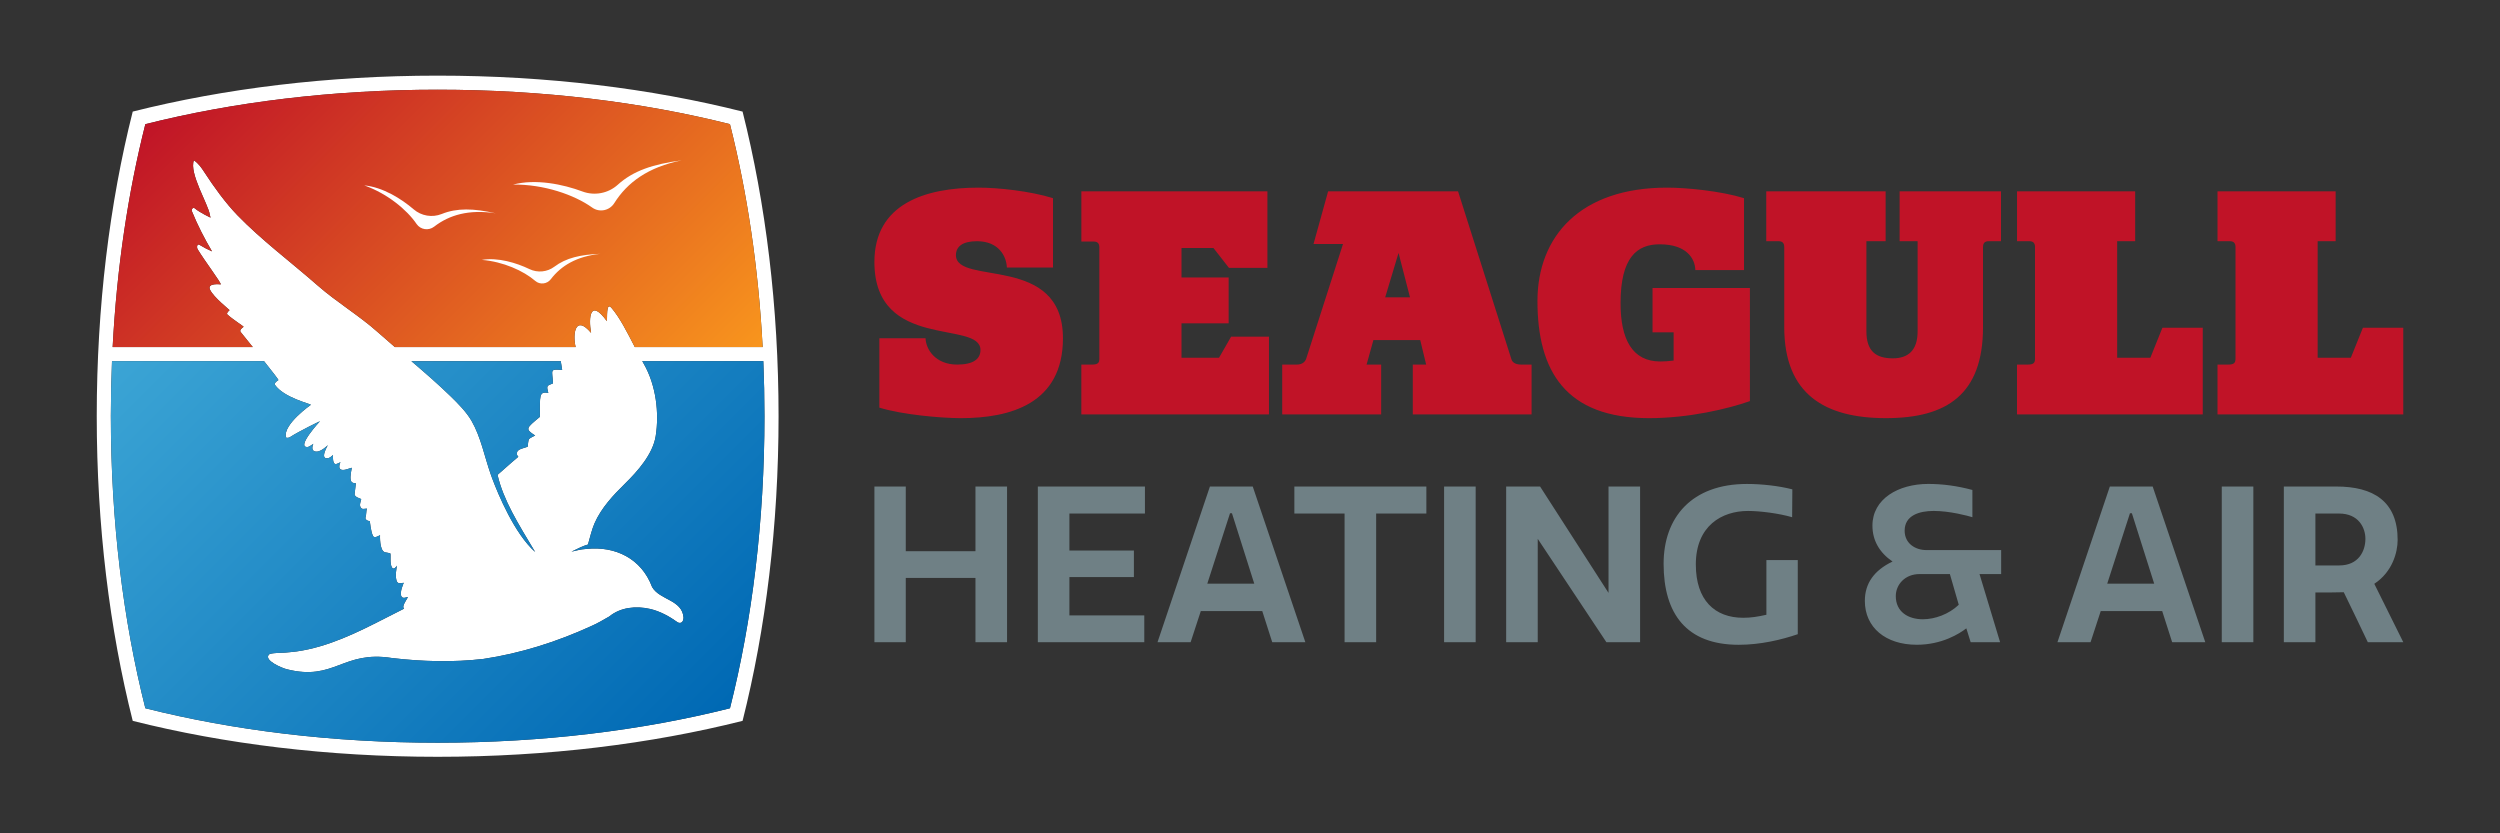 <svg xmlns="http://www.w3.org/2000/svg" xmlns:xlink="http://www.w3.org/1999/xlink" width="1080" zoomAndPan="magnify" viewBox="0 0 810 270" height="360" preserveAspectRatio="xMidYMid meet" version="1.0"><rect x="0" y="0" width="810" height="270" fill="#333333" stroke="none"/><defs><clipPath id="8cc599cd8c"><path d="M 36 29 L 248 29 L 248 113 L 36 113 Z M 36 29 " clip-rule="nonzero"/></clipPath><clipPath id="1b34487197"><path d="M 205.68 112.449 C 203.262 107.75 200.816 102.891 198.09 99.723 C 196.309 97.656 196.812 103.191 196.613 104.039 C 191.211 96.605 190.613 102.758 191.512 107.859 C 186.391 101.785 185.473 108.195 186.504 112.445 L 127.934 112.445 C 126.023 110.812 124.145 109.184 122.316 107.551 C 116.426 102.289 109.145 97.949 102.984 92.559 C 94.324 84.977 84.531 77.625 76.887 69.707 C 73.051 65.73 69.387 60.68 66.277 55.895 C 65.297 54.383 64.32 52.957 62.828 51.949 C 61.164 56.012 67.602 66.48 67.965 69.516 C 68 69.793 68.238 70.508 68.219 70.523 C 68.219 70.523 64.664 68.84 63.141 67.527 C 62.582 67.043 61.887 67.734 62.211 68.531 C 64.008 72.957 66.23 77.273 68.699 81.453 C 67.359 80.871 65.996 80.164 64.617 79.32 C 63.898 78.883 63.613 80.062 64.059 80.801 C 66.371 84.625 71.699 91.652 71.527 92.152 C 71.527 92.152 66.98 91.551 68.047 93.859 C 69.199 96.348 74.395 100.391 74.379 100.488 C 74.379 100.488 73.203 101.465 73.668 101.898 C 75.418 103.504 78.961 105.738 78.949 105.883 C 78.949 105.883 77.402 106.855 77.953 107.547 C 79.117 108.992 80.492 110.699 81.887 112.441 L 36.496 112.441 C 37.848 86.703 41.508 62.348 47.09 40.23 C 75.562 33.059 107.738 29.062 141.797 29.062 C 175.859 29.062 208.035 33.059 236.508 40.23 C 242.09 62.348 245.746 86.703 247.098 112.441 L 205.684 112.441 Z M 205.68 112.449 " clip-rule="nonzero"/></clipPath><linearGradient x1="12636.594" gradientTransform="matrix(-0.315, 0, 0, 0.315, 4190.375, 1179.024)" y1="-3271.015" x2="13103.369" gradientUnits="userSpaceOnUse" y2="-3737.79" id="b853a1b5a4"><stop stop-opacity="1" stop-color="rgb(97.299%, 58.398%, 11.4%)" offset="0"/><stop stop-opacity="1" stop-color="rgb(97.206%, 58.183%, 11.415%)" offset="0.004"/><stop stop-opacity="1" stop-color="rgb(97.113%, 57.97%, 11.432%)" offset="0.008"/><stop stop-opacity="1" stop-color="rgb(97.02%, 57.755%, 11.449%)" offset="0.012"/><stop stop-opacity="1" stop-color="rgb(96.928%, 57.539%, 11.465%)" offset="0.016"/><stop stop-opacity="1" stop-color="rgb(96.835%, 57.324%, 11.481%)" offset="0.02"/><stop stop-opacity="1" stop-color="rgb(96.742%, 57.111%, 11.497%)" offset="0.023"/><stop stop-opacity="1" stop-color="rgb(96.649%, 56.895%, 11.514%)" offset="0.027"/><stop stop-opacity="1" stop-color="rgb(96.556%, 56.68%, 11.531%)" offset="0.031"/><stop stop-opacity="1" stop-color="rgb(96.463%, 56.465%, 11.546%)" offset="0.035"/><stop stop-opacity="1" stop-color="rgb(96.371%, 56.252%, 11.563%)" offset="0.039"/><stop stop-opacity="1" stop-color="rgb(96.278%, 56.036%, 11.58%)" offset="0.043"/><stop stop-opacity="1" stop-color="rgb(96.185%, 55.823%, 11.597%)" offset="0.047"/><stop stop-opacity="1" stop-color="rgb(96.092%, 55.608%, 11.613%)" offset="0.051"/><stop stop-opacity="1" stop-color="rgb(95.999%, 55.392%, 11.63%)" offset="0.055"/><stop stop-opacity="1" stop-color="rgb(95.906%, 55.177%, 11.646%)" offset="0.059"/><stop stop-opacity="1" stop-color="rgb(95.815%, 54.964%, 11.662%)" offset="0.062"/><stop stop-opacity="1" stop-color="rgb(95.721%, 54.749%, 11.679%)" offset="0.066"/><stop stop-opacity="1" stop-color="rgb(95.628%, 54.533%, 11.696%)" offset="0.07"/><stop stop-opacity="1" stop-color="rgb(95.535%, 54.318%, 11.711%)" offset="0.074"/><stop stop-opacity="1" stop-color="rgb(95.442%, 54.105%, 11.728%)" offset="0.078"/><stop stop-opacity="1" stop-color="rgb(95.349%, 53.889%, 11.745%)" offset="0.082"/><stop stop-opacity="1" stop-color="rgb(95.258%, 53.674%, 11.761%)" offset="0.086"/><stop stop-opacity="1" stop-color="rgb(95.164%, 53.459%, 11.777%)" offset="0.09"/><stop stop-opacity="1" stop-color="rgb(95.071%, 53.246%, 11.794%)" offset="0.094"/><stop stop-opacity="1" stop-color="rgb(94.978%, 53.03%, 11.81%)" offset="0.098"/><stop stop-opacity="1" stop-color="rgb(94.885%, 52.815%, 11.827%)" offset="0.102"/><stop stop-opacity="1" stop-color="rgb(94.792%, 52.6%, 11.844%)" offset="0.105"/><stop stop-opacity="1" stop-color="rgb(94.701%, 52.386%, 11.861%)" offset="0.109"/><stop stop-opacity="1" stop-color="rgb(94.608%, 52.171%, 11.876%)" offset="0.113"/><stop stop-opacity="1" stop-color="rgb(94.514%, 51.958%, 11.893%)" offset="0.117"/><stop stop-opacity="1" stop-color="rgb(94.421%, 51.743%, 11.909%)" offset="0.121"/><stop stop-opacity="1" stop-color="rgb(94.33%, 51.527%, 11.926%)" offset="0.125"/><stop stop-opacity="1" stop-color="rgb(94.237%, 51.312%, 11.942%)" offset="0.129"/><stop stop-opacity="1" stop-color="rgb(94.144%, 51.099%, 11.958%)" offset="0.133"/><stop stop-opacity="1" stop-color="rgb(94.051%, 50.883%, 11.975%)" offset="0.137"/><stop stop-opacity="1" stop-color="rgb(93.958%, 50.668%, 11.992%)" offset="0.141"/><stop stop-opacity="1" stop-color="rgb(93.864%, 50.453%, 12.007%)" offset="0.145"/><stop stop-opacity="1" stop-color="rgb(93.773%, 50.24%, 12.024%)" offset="0.148"/><stop stop-opacity="1" stop-color="rgb(93.68%, 50.024%, 12.041%)" offset="0.152"/><stop stop-opacity="1" stop-color="rgb(93.587%, 49.809%, 12.057%)" offset="0.156"/><stop stop-opacity="1" stop-color="rgb(93.494%, 49.594%, 12.073%)" offset="0.16"/><stop stop-opacity="1" stop-color="rgb(93.401%, 49.38%, 12.09%)" offset="0.164"/><stop stop-opacity="1" stop-color="rgb(93.307%, 49.165%, 12.106%)" offset="0.168"/><stop stop-opacity="1" stop-color="rgb(93.216%, 48.95%, 12.123%)" offset="0.172"/><stop stop-opacity="1" stop-color="rgb(93.123%, 48.735%, 12.14%)" offset="0.176"/><stop stop-opacity="1" stop-color="rgb(93.03%, 48.521%, 12.157%)" offset="0.18"/><stop stop-opacity="1" stop-color="rgb(92.937%, 48.306%, 12.172%)" offset="0.184"/><stop stop-opacity="1" stop-color="rgb(92.844%, 48.093%, 12.189%)" offset="0.188"/><stop stop-opacity="1" stop-color="rgb(92.751%, 47.878%, 12.206%)" offset="0.191"/><stop stop-opacity="1" stop-color="rgb(92.659%, 47.662%, 12.222%)" offset="0.195"/><stop stop-opacity="1" stop-color="rgb(92.566%, 47.447%, 12.238%)" offset="0.199"/><stop stop-opacity="1" stop-color="rgb(92.473%, 47.234%, 12.254%)" offset="0.203"/><stop stop-opacity="1" stop-color="rgb(92.38%, 47.018%, 12.271%)" offset="0.207"/><stop stop-opacity="1" stop-color="rgb(92.287%, 46.803%, 12.288%)" offset="0.211"/><stop stop-opacity="1" stop-color="rgb(92.194%, 46.588%, 12.303%)" offset="0.215"/><stop stop-opacity="1" stop-color="rgb(92.102%, 46.375%, 12.32%)" offset="0.219"/><stop stop-opacity="1" stop-color="rgb(92.009%, 46.159%, 12.337%)" offset="0.223"/><stop stop-opacity="1" stop-color="rgb(91.916%, 45.944%, 12.354%)" offset="0.227"/><stop stop-opacity="1" stop-color="rgb(91.823%, 45.729%, 12.37%)" offset="0.23"/><stop stop-opacity="1" stop-color="rgb(91.731%, 45.515%, 12.387%)" offset="0.234"/><stop stop-opacity="1" stop-color="rgb(91.638%, 45.3%, 12.402%)" offset="0.238"/><stop stop-opacity="1" stop-color="rgb(91.545%, 45.085%, 12.419%)" offset="0.242"/><stop stop-opacity="1" stop-color="rgb(91.452%, 44.87%, 12.436%)" offset="0.246"/><stop stop-opacity="1" stop-color="rgb(91.359%, 44.656%, 12.453%)" offset="0.25"/><stop stop-opacity="1" stop-color="rgb(91.266%, 44.441%, 12.468%)" offset="0.254"/><stop stop-opacity="1" stop-color="rgb(91.174%, 44.228%, 12.485%)" offset="0.258"/><stop stop-opacity="1" stop-color="rgb(91.081%, 44.012%, 12.502%)" offset="0.262"/><stop stop-opacity="1" stop-color="rgb(90.988%, 43.797%, 12.518%)" offset="0.266"/><stop stop-opacity="1" stop-color="rgb(90.895%, 43.582%, 12.534%)" offset="0.27"/><stop stop-opacity="1" stop-color="rgb(90.802%, 43.369%, 12.55%)" offset="0.273"/><stop stop-opacity="1" stop-color="rgb(90.709%, 43.153%, 12.567%)" offset="0.277"/><stop stop-opacity="1" stop-color="rgb(90.617%, 42.938%, 12.584%)" offset="0.281"/><stop stop-opacity="1" stop-color="rgb(90.524%, 42.723%, 12.601%)" offset="0.285"/><stop stop-opacity="1" stop-color="rgb(90.431%, 42.509%, 12.617%)" offset="0.289"/><stop stop-opacity="1" stop-color="rgb(90.338%, 42.294%, 12.633%)" offset="0.293"/><stop stop-opacity="1" stop-color="rgb(90.245%, 42.079%, 12.65%)" offset="0.297"/><stop stop-opacity="1" stop-color="rgb(90.152%, 41.864%, 12.666%)" offset="0.301"/><stop stop-opacity="1" stop-color="rgb(90.06%, 41.65%, 12.683%)" offset="0.305"/><stop stop-opacity="1" stop-color="rgb(89.967%, 41.435%, 12.698%)" offset="0.309"/><stop stop-opacity="1" stop-color="rgb(89.874%, 41.22%, 12.715%)" offset="0.312"/><stop stop-opacity="1" stop-color="rgb(89.781%, 41.005%, 12.732%)" offset="0.316"/><stop stop-opacity="1" stop-color="rgb(89.688%, 40.791%, 12.749%)" offset="0.32"/><stop stop-opacity="1" stop-color="rgb(89.595%, 40.576%, 12.764%)" offset="0.324"/><stop stop-opacity="1" stop-color="rgb(89.503%, 40.363%, 12.781%)" offset="0.328"/><stop stop-opacity="1" stop-color="rgb(89.41%, 40.147%, 12.798%)" offset="0.332"/><stop stop-opacity="1" stop-color="rgb(89.317%, 39.932%, 12.814%)" offset="0.336"/><stop stop-opacity="1" stop-color="rgb(89.224%, 39.717%, 12.83%)" offset="0.34"/><stop stop-opacity="1" stop-color="rgb(89.131%, 39.503%, 12.846%)" offset="0.344"/><stop stop-opacity="1" stop-color="rgb(89.038%, 39.288%, 12.863%)" offset="0.348"/><stop stop-opacity="1" stop-color="rgb(88.947%, 39.073%, 12.88%)" offset="0.352"/><stop stop-opacity="1" stop-color="rgb(88.853%, 38.858%, 12.897%)" offset="0.355"/><stop stop-opacity="1" stop-color="rgb(88.76%, 38.644%, 12.914%)" offset="0.359"/><stop stop-opacity="1" stop-color="rgb(88.667%, 38.429%, 12.929%)" offset="0.363"/><stop stop-opacity="1" stop-color="rgb(88.576%, 38.214%, 12.946%)" offset="0.367"/><stop stop-opacity="1" stop-color="rgb(88.483%, 37.999%, 12.962%)" offset="0.371"/><stop stop-opacity="1" stop-color="rgb(88.39%, 37.785%, 12.979%)" offset="0.375"/><stop stop-opacity="1" stop-color="rgb(88.297%, 37.57%, 12.994%)" offset="0.379"/><stop stop-opacity="1" stop-color="rgb(88.203%, 37.355%, 13.011%)" offset="0.383"/><stop stop-opacity="1" stop-color="rgb(88.11%, 37.14%, 13.028%)" offset="0.387"/><stop stop-opacity="1" stop-color="rgb(88.019%, 36.926%, 13.045%)" offset="0.391"/><stop stop-opacity="1" stop-color="rgb(87.926%, 36.711%, 13.06%)" offset="0.395"/><stop stop-opacity="1" stop-color="rgb(87.833%, 36.497%, 13.077%)" offset="0.398"/><stop stop-opacity="1" stop-color="rgb(87.74%, 36.282%, 13.094%)" offset="0.402"/><stop stop-opacity="1" stop-color="rgb(87.646%, 36.067%, 13.11%)" offset="0.406"/><stop stop-opacity="1" stop-color="rgb(87.553%, 35.852%, 13.127%)" offset="0.41"/><stop stop-opacity="1" stop-color="rgb(87.462%, 35.638%, 13.144%)" offset="0.414"/><stop stop-opacity="1" stop-color="rgb(87.369%, 35.423%, 13.159%)" offset="0.418"/><stop stop-opacity="1" stop-color="rgb(87.276%, 35.208%, 13.176%)" offset="0.422"/><stop stop-opacity="1" stop-color="rgb(87.183%, 34.993%, 13.193%)" offset="0.426"/><stop stop-opacity="1" stop-color="rgb(87.09%, 34.779%, 13.21%)" offset="0.43"/><stop stop-opacity="1" stop-color="rgb(86.996%, 34.564%, 13.225%)" offset="0.434"/><stop stop-opacity="1" stop-color="rgb(86.905%, 34.349%, 13.242%)" offset="0.438"/><stop stop-opacity="1" stop-color="rgb(86.812%, 34.134%, 13.258%)" offset="0.441"/><stop stop-opacity="1" stop-color="rgb(86.719%, 33.92%, 13.275%)" offset="0.445"/><stop stop-opacity="1" stop-color="rgb(86.626%, 33.705%, 13.29%)" offset="0.449"/><stop stop-opacity="1" stop-color="rgb(86.533%, 33.49%, 13.307%)" offset="0.453"/><stop stop-opacity="1" stop-color="rgb(86.44%, 33.275%, 13.324%)" offset="0.457"/><stop stop-opacity="1" stop-color="rgb(86.348%, 33.061%, 13.341%)" offset="0.461"/><stop stop-opacity="1" stop-color="rgb(86.255%, 32.846%, 13.356%)" offset="0.465"/><stop stop-opacity="1" stop-color="rgb(86.162%, 32.632%, 13.373%)" offset="0.469"/><stop stop-opacity="1" stop-color="rgb(86.069%, 32.417%, 13.39%)" offset="0.473"/><stop stop-opacity="1" stop-color="rgb(85.977%, 32.202%, 13.406%)" offset="0.477"/><stop stop-opacity="1" stop-color="rgb(85.884%, 31.987%, 13.423%)" offset="0.48"/><stop stop-opacity="1" stop-color="rgb(85.791%, 31.773%, 13.44%)" offset="0.484"/><stop stop-opacity="1" stop-color="rgb(85.698%, 31.558%, 13.455%)" offset="0.488"/><stop stop-opacity="1" stop-color="rgb(85.605%, 31.343%, 13.472%)" offset="0.492"/><stop stop-opacity="1" stop-color="rgb(85.512%, 31.128%, 13.489%)" offset="0.496"/><stop stop-opacity="1" stop-color="rgb(85.42%, 30.914%, 13.506%)" offset="0.5"/><stop stop-opacity="1" stop-color="rgb(85.327%, 30.699%, 13.521%)" offset="0.504"/><stop stop-opacity="1" stop-color="rgb(85.234%, 30.484%, 13.538%)" offset="0.508"/><stop stop-opacity="1" stop-color="rgb(85.141%, 30.269%, 13.554%)" offset="0.512"/><stop stop-opacity="1" stop-color="rgb(85.048%, 30.055%, 13.571%)" offset="0.516"/><stop stop-opacity="1" stop-color="rgb(84.955%, 29.84%, 13.586%)" offset="0.52"/><stop stop-opacity="1" stop-color="rgb(84.863%, 29.625%, 13.603%)" offset="0.523"/><stop stop-opacity="1" stop-color="rgb(84.77%, 29.41%, 13.62%)" offset="0.527"/><stop stop-opacity="1" stop-color="rgb(84.677%, 29.196%, 13.637%)" offset="0.531"/><stop stop-opacity="1" stop-color="rgb(84.584%, 28.981%, 13.654%)" offset="0.535"/><stop stop-opacity="1" stop-color="rgb(84.491%, 28.767%, 13.67%)" offset="0.539"/><stop stop-opacity="1" stop-color="rgb(84.398%, 28.552%, 13.686%)" offset="0.543"/><stop stop-opacity="1" stop-color="rgb(84.306%, 28.337%, 13.702%)" offset="0.547"/><stop stop-opacity="1" stop-color="rgb(84.213%, 28.122%, 13.719%)" offset="0.551"/><stop stop-opacity="1" stop-color="rgb(84.12%, 27.908%, 13.736%)" offset="0.555"/><stop stop-opacity="1" stop-color="rgb(84.027%, 27.693%, 13.751%)" offset="0.559"/><stop stop-opacity="1" stop-color="rgb(83.934%, 27.478%, 13.768%)" offset="0.562"/><stop stop-opacity="1" stop-color="rgb(83.841%, 27.263%, 13.785%)" offset="0.566"/><stop stop-opacity="1" stop-color="rgb(83.749%, 27.049%, 13.802%)" offset="0.57"/><stop stop-opacity="1" stop-color="rgb(83.656%, 26.834%, 13.817%)" offset="0.574"/><stop stop-opacity="1" stop-color="rgb(83.563%, 26.619%, 13.834%)" offset="0.578"/><stop stop-opacity="1" stop-color="rgb(83.47%, 26.404%, 13.85%)" offset="0.582"/><stop stop-opacity="1" stop-color="rgb(83.377%, 26.19%, 13.867%)" offset="0.586"/><stop stop-opacity="1" stop-color="rgb(83.284%, 25.975%, 13.884%)" offset="0.59"/><stop stop-opacity="1" stop-color="rgb(83.192%, 25.76%, 13.901%)" offset="0.594"/><stop stop-opacity="1" stop-color="rgb(83.099%, 25.545%, 13.916%)" offset="0.598"/><stop stop-opacity="1" stop-color="rgb(83.006%, 25.331%, 13.933%)" offset="0.602"/><stop stop-opacity="1" stop-color="rgb(82.913%, 25.116%, 13.95%)" offset="0.605"/><stop stop-opacity="1" stop-color="rgb(82.822%, 24.902%, 13.966%)" offset="0.609"/><stop stop-opacity="1" stop-color="rgb(82.729%, 24.687%, 13.982%)" offset="0.613"/><stop stop-opacity="1" stop-color="rgb(82.635%, 24.472%, 13.998%)" offset="0.617"/><stop stop-opacity="1" stop-color="rgb(82.542%, 24.257%, 14.015%)" offset="0.621"/><stop stop-opacity="1" stop-color="rgb(82.449%, 24.043%, 14.032%)" offset="0.625"/><stop stop-opacity="1" stop-color="rgb(82.356%, 23.828%, 14.047%)" offset="0.629"/><stop stop-opacity="1" stop-color="rgb(82.265%, 23.613%, 14.064%)" offset="0.633"/><stop stop-opacity="1" stop-color="rgb(82.172%, 23.398%, 14.081%)" offset="0.637"/><stop stop-opacity="1" stop-color="rgb(82.079%, 23.184%, 14.098%)" offset="0.641"/><stop stop-opacity="1" stop-color="rgb(81.985%, 22.969%, 14.113%)" offset="0.645"/><stop stop-opacity="1" stop-color="rgb(81.892%, 22.754%, 14.13%)" offset="0.648"/><stop stop-opacity="1" stop-color="rgb(81.799%, 22.539%, 14.146%)" offset="0.652"/><stop stop-opacity="1" stop-color="rgb(81.708%, 22.325%, 14.163%)" offset="0.656"/><stop stop-opacity="1" stop-color="rgb(81.615%, 22.11%, 14.18%)" offset="0.66"/><stop stop-opacity="1" stop-color="rgb(81.522%, 21.896%, 14.197%)" offset="0.664"/><stop stop-opacity="1" stop-color="rgb(81.429%, 21.681%, 14.212%)" offset="0.668"/><stop stop-opacity="1" stop-color="rgb(81.335%, 21.466%, 14.229%)" offset="0.672"/><stop stop-opacity="1" stop-color="rgb(81.242%, 21.251%, 14.246%)" offset="0.676"/><stop stop-opacity="1" stop-color="rgb(81.151%, 21.037%, 14.262%)" offset="0.68"/><stop stop-opacity="1" stop-color="rgb(81.058%, 20.822%, 14.278%)" offset="0.684"/><stop stop-opacity="1" stop-color="rgb(80.965%, 20.607%, 14.294%)" offset="0.688"/><stop stop-opacity="1" stop-color="rgb(80.872%, 20.392%, 14.311%)" offset="0.691"/><stop stop-opacity="1" stop-color="rgb(80.779%, 20.178%, 14.328%)" offset="0.695"/><stop stop-opacity="1" stop-color="rgb(80.685%, 19.963%, 14.343%)" offset="0.699"/><stop stop-opacity="1" stop-color="rgb(80.594%, 19.748%, 14.36%)" offset="0.703"/><stop stop-opacity="1" stop-color="rgb(80.501%, 19.533%, 14.377%)" offset="0.707"/><stop stop-opacity="1" stop-color="rgb(80.408%, 19.319%, 14.394%)" offset="0.711"/><stop stop-opacity="1" stop-color="rgb(80.315%, 19.104%, 14.41%)" offset="0.715"/><stop stop-opacity="1" stop-color="rgb(80.223%, 18.889%, 14.427%)" offset="0.719"/><stop stop-opacity="1" stop-color="rgb(80.13%, 18.674%, 14.442%)" offset="0.723"/><stop stop-opacity="1" stop-color="rgb(80.037%, 18.46%, 14.459%)" offset="0.727"/><stop stop-opacity="1" stop-color="rgb(79.944%, 18.245%, 14.476%)" offset="0.73"/><stop stop-opacity="1" stop-color="rgb(79.851%, 18.031%, 14.493%)" offset="0.734"/><stop stop-opacity="1" stop-color="rgb(79.758%, 17.816%, 14.508%)" offset="0.738"/><stop stop-opacity="1" stop-color="rgb(79.666%, 17.601%, 14.525%)" offset="0.742"/><stop stop-opacity="1" stop-color="rgb(79.573%, 17.386%, 14.542%)" offset="0.746"/><stop stop-opacity="1" stop-color="rgb(79.48%, 17.172%, 14.558%)" offset="0.75"/><stop stop-opacity="1" stop-color="rgb(79.387%, 16.957%, 14.574%)" offset="0.754"/><stop stop-opacity="1" stop-color="rgb(79.294%, 16.742%, 14.59%)" offset="0.758"/><stop stop-opacity="1" stop-color="rgb(79.201%, 16.527%, 14.607%)" offset="0.762"/><stop stop-opacity="1" stop-color="rgb(79.109%, 16.313%, 14.624%)" offset="0.766"/><stop stop-opacity="1" stop-color="rgb(79.016%, 16.098%, 14.641%)" offset="0.77"/><stop stop-opacity="1" stop-color="rgb(78.923%, 15.883%, 14.658%)" offset="0.773"/><stop stop-opacity="1" stop-color="rgb(78.83%, 15.668%, 14.673%)" offset="0.777"/><stop stop-opacity="1" stop-color="rgb(78.737%, 15.454%, 14.69%)" offset="0.781"/><stop stop-opacity="1" stop-color="rgb(78.644%, 15.239%, 14.706%)" offset="0.785"/><stop stop-opacity="1" stop-color="rgb(78.552%, 15.024%, 14.723%)" offset="0.789"/><stop stop-opacity="1" stop-color="rgb(78.459%, 14.809%, 14.738%)" offset="0.793"/><stop stop-opacity="1" stop-color="rgb(78.366%, 14.595%, 14.755%)" offset="0.797"/><stop stop-opacity="1" stop-color="rgb(78.273%, 14.38%, 14.772%)" offset="0.801"/><stop stop-opacity="1" stop-color="rgb(78.18%, 14.166%, 14.789%)" offset="0.805"/><stop stop-opacity="1" stop-color="rgb(78.087%, 13.951%, 14.804%)" offset="0.809"/><stop stop-opacity="1" stop-color="rgb(77.995%, 13.736%, 14.821%)" offset="0.812"/><stop stop-opacity="1" stop-color="rgb(77.902%, 13.521%, 14.838%)" offset="0.816"/><stop stop-opacity="1" stop-color="rgb(77.809%, 13.307%, 14.854%)" offset="0.82"/><stop stop-opacity="1" stop-color="rgb(77.716%, 13.092%, 14.87%)" offset="0.824"/><stop stop-opacity="1" stop-color="rgb(77.623%, 12.877%, 14.886%)" offset="0.828"/><stop stop-opacity="1" stop-color="rgb(77.53%, 12.662%, 14.903%)" offset="0.832"/><stop stop-opacity="1" stop-color="rgb(77.438%, 12.448%, 14.92%)" offset="0.836"/><stop stop-opacity="1" stop-color="rgb(77.345%, 12.233%, 14.937%)" offset="0.84"/><stop stop-opacity="1" stop-color="rgb(77.252%, 12.018%, 14.954%)" offset="0.844"/><stop stop-opacity="1" stop-color="rgb(77.159%, 11.803%, 14.969%)" offset="0.848"/><stop stop-opacity="1" stop-color="rgb(77.068%, 11.589%, 14.986%)" offset="0.852"/><stop stop-opacity="1" stop-color="rgb(76.974%, 11.374%, 15.002%)" offset="0.855"/><stop stop-opacity="1" stop-color="rgb(76.881%, 11.159%, 15.019%)" offset="0.859"/><stop stop-opacity="1" stop-color="rgb(76.788%, 10.944%, 15.034%)" offset="0.863"/><stop stop-opacity="1" stop-color="rgb(76.695%, 10.73%, 15.051%)" offset="0.867"/><stop stop-opacity="1" stop-color="rgb(76.602%, 10.515%, 15.068%)" offset="0.871"/><stop stop-opacity="1" stop-color="rgb(76.511%, 10.301%, 15.085%)" offset="0.875"/><stop stop-opacity="1" stop-color="rgb(76.418%, 10.086%, 15.1%)" offset="0.879"/><stop stop-opacity="1" stop-color="rgb(76.324%, 9.871%, 15.117%)" offset="0.883"/><stop stop-opacity="1" stop-color="rgb(76.231%, 9.656%, 15.134%)" offset="0.887"/><stop stop-opacity="1" stop-color="rgb(76.138%, 9.442%, 15.15%)" offset="0.891"/><stop stop-opacity="1" stop-color="rgb(76.045%, 9.227%, 15.167%)" offset="0.895"/><stop stop-opacity="1" stop-color="rgb(75.954%, 9.012%, 15.184%)" offset="0.898"/><stop stop-opacity="1" stop-color="rgb(75.861%, 8.797%, 15.199%)" offset="0.902"/><stop stop-opacity="1" stop-color="rgb(75.768%, 8.583%, 15.216%)" offset="0.906"/><stop stop-opacity="1" stop-color="rgb(75.674%, 8.368%, 15.233%)" offset="0.91"/><stop stop-opacity="1" stop-color="rgb(75.581%, 8.153%, 15.25%)" offset="0.914"/><stop stop-opacity="1" stop-color="rgb(75.488%, 7.938%, 15.265%)" offset="0.918"/><stop stop-opacity="1" stop-color="rgb(75.397%, 7.724%, 15.282%)" offset="0.922"/><stop stop-opacity="1" stop-color="rgb(75.348%, 7.611%, 15.291%)" offset="0.938"/><stop stop-opacity="1" stop-color="rgb(75.299%, 7.5%, 15.3%)" offset="1"/></linearGradient><clipPath id="40910fa671"><path d="M 35 117 L 248 117 L 248 241 L 35 241 Z M 35 117 " clip-rule="nonzero"/></clipPath><clipPath id="7a5c1618fb"><path d="M 85.543 117.012 C 88.172 120.324 90.238 122.98 90.211 123.137 C 90.211 123.137 88.648 124.07 89.086 124.695 C 92.008 128.875 100.688 130.867 100.734 131.145 C 100.734 131.145 91.605 137.543 92.645 141.648 C 92.73 141.988 93.562 141.875 93.945 141.629 C 97.047 139.633 103.672 136.441 103.684 136.461 C 103.684 136.461 95.789 144.984 99.625 144.828 C 100.293 144.801 101.477 143.75 101.523 143.785 C 101.523 143.785 100.602 145.664 101.855 146.199 C 103.66 146.965 106.184 144.176 106.223 144.227 C 106.223 144.227 103.273 149.219 106.484 148.398 C 107.141 148.227 107.801 147.414 107.895 147.453 C 107.961 147.48 107.508 150.934 109.176 150.27 C 109.586 150.105 110.293 149.746 110.316 149.762 C 110.316 149.762 109.047 152.238 111.137 152.262 C 112.172 152.273 113.879 151.461 113.988 151.566 C 114.031 151.605 113.258 154.477 113.688 155.734 C 114.023 156.723 115.238 156.508 115.309 156.574 C 115.309 156.574 115.031 158.875 114.895 160.035 C 114.766 161.121 116.914 161.523 117.027 161.707 C 117.102 161.828 116.469 163.176 116.691 164.008 C 117.047 165.336 118.148 164.781 118.879 164.773 C 118.602 165.684 118.727 166.676 118.438 167.582 C 118.305 168.008 118.48 168.312 118.93 168.598 C 119.23 168.785 119.762 168.832 119.816 168.859 C 119.875 168.887 120.109 172.309 120.887 173.699 C 121.379 174.582 123.074 173.352 123.133 173.402 C 123.137 173.41 122.895 178.434 124.727 178.934 C 124.883 178.98 126.406 179.219 126.441 179.273 C 126.734 179.664 126.199 182.594 127.008 183.879 C 127.652 184.91 128.598 183.246 128.617 183.258 C 128.617 183.258 127.746 187.23 128.73 188.633 C 129.195 189.293 130.777 188.746 130.82 188.828 C 130.832 188.848 129.398 191.824 130.039 193.188 C 130.539 194.246 132.02 193.289 132.117 193.434 C 132.23 193.594 130.84 195.387 130.684 196.438 C 130.633 196.785 130.734 197.02 130.93 197.195 C 129.043 198.137 127.168 199.098 125.289 200.062 C 116.004 204.812 106.422 209.629 95.969 211.086 C 94.754 211.254 93.527 211.316 92.312 211.461 C 91.473 211.559 87.66 211.445 87.098 212.109 C 85.484 214.012 91.379 216.434 92.816 216.805 C 108.391 220.82 110.992 210.637 127 213.195 C 136.809 214.359 146.828 214.633 156.68 213.484 C 168.625 211.691 180.289 207.98 191.277 202.98 C 193.398 202.055 195.438 200.891 197.398 199.742 C 201.059 196.742 206.086 196.246 210.629 197.293 C 213.824 198.031 216.898 199.699 219.652 201.688 C 220.809 202.148 221.422 201.371 221.465 200.113 C 221.062 194.289 213.77 194.465 211.289 190.207 C 207.785 180.848 199.23 176.887 190.07 177.844 C 187.977 177.949 186.559 178.465 185.145 178.738 C 187.324 177.641 188.988 176.863 190.5 176.41 C 191.156 174.105 191.77 171.52 192.625 169.559 C 194.832 164.523 198.75 160.379 202.527 156.672 C 206.641 152.637 211.512 147.129 212.441 141.312 C 213.641 133.812 212.547 124.801 208.625 117.945 C 208.449 117.641 208.277 117.328 208.098 117.012 L 247.316 117.012 C 247.562 122.895 247.688 128.844 247.688 134.852 C 247.688 168.879 243.688 201.027 236.512 229.473 C 208.039 236.641 175.863 240.637 141.801 240.637 C 107.742 240.637 75.562 236.641 47.09 229.473 C 39.914 201.027 35.914 168.879 35.914 134.852 C 35.914 128.84 36.043 122.895 36.285 117.012 L 85.547 117.012 Z M 173.387 178.836 C 167.914 169.707 163.062 162.027 161.207 153.848 C 164.613 150.77 167.934 148 167.934 148 C 167.93 147.98 167.34 147.43 167.508 146.977 C 167.277 145.387 170.094 145.203 170.988 144.699 C 170.988 144.699 171.102 143.488 171.102 143.488 C 171.199 142.977 171.172 142.355 171.68 142.023 C 172.102 141.746 172.797 141.367 173.395 141.113 C 169.965 138.93 170.543 138.734 174.922 135.059 C 174.965 128.367 174.527 126.707 177.648 127.32 C 177.055 124.973 177.078 125.016 179.164 124.211 C 178.957 119.797 177.93 119.527 182.141 119.871 C 182.016 118.949 181.82 117.984 181.691 117.02 L 133.289 117.02 C 137.598 120.699 141.918 124.438 145.934 128.34 C 148.395 130.73 151.152 133.52 152.812 136.418 C 155.789 141.605 156.977 147.914 158.961 153.586 C 159.047 153.828 159.141 154.07 159.223 154.312 C 159.238 154.352 159.246 154.391 159.258 154.422 C 159.324 154.602 159.402 154.812 159.484 155.039 C 159.508 155.094 159.527 155.148 159.547 155.203 C 161.309 159.91 166.656 172.895 173.379 178.84 Z M 173.387 178.836 " clip-rule="nonzero"/></clipPath><linearGradient x1="12568.964" gradientTransform="matrix(-0.315, 0, 0, 0.315, 4190.375, 1179.024)" y1="-2929.434" x2="13101.541" gradientUnits="userSpaceOnUse" y2="-3462" id="5cd662e1b5"><stop stop-opacity="1" stop-color="rgb(0%, 41.199%, 70.599%)" offset="0"/><stop stop-opacity="1" stop-color="rgb(0%, 41.199%, 70.599%)" offset="0.062"/><stop stop-opacity="1" stop-color="rgb(0.143%, 41.344%, 70.679%)" offset="0.078"/><stop stop-opacity="1" stop-color="rgb(0.386%, 41.586%, 70.811%)" offset="0.086"/><stop stop-opacity="1" stop-color="rgb(0.583%, 41.783%, 70.92%)" offset="0.094"/><stop stop-opacity="1" stop-color="rgb(0.781%, 41.98%, 71.028%)" offset="0.102"/><stop stop-opacity="1" stop-color="rgb(0.978%, 42.177%, 71.136%)" offset="0.109"/><stop stop-opacity="1" stop-color="rgb(1.175%, 42.375%, 71.245%)" offset="0.117"/><stop stop-opacity="1" stop-color="rgb(1.372%, 42.572%, 71.352%)" offset="0.125"/><stop stop-opacity="1" stop-color="rgb(1.569%, 42.769%, 71.46%)" offset="0.133"/><stop stop-opacity="1" stop-color="rgb(1.765%, 42.966%, 71.568%)" offset="0.141"/><stop stop-opacity="1" stop-color="rgb(1.962%, 43.163%, 71.677%)" offset="0.148"/><stop stop-opacity="1" stop-color="rgb(2.159%, 43.359%, 71.785%)" offset="0.156"/><stop stop-opacity="1" stop-color="rgb(2.356%, 43.556%, 71.893%)" offset="0.164"/><stop stop-opacity="1" stop-color="rgb(2.553%, 43.753%, 72%)" offset="0.172"/><stop stop-opacity="1" stop-color="rgb(2.75%, 43.95%, 72.108%)" offset="0.18"/><stop stop-opacity="1" stop-color="rgb(2.946%, 44.147%, 72.217%)" offset="0.188"/><stop stop-opacity="1" stop-color="rgb(3.143%, 44.344%, 72.325%)" offset="0.195"/><stop stop-opacity="1" stop-color="rgb(3.34%, 44.54%, 72.433%)" offset="0.203"/><stop stop-opacity="1" stop-color="rgb(3.537%, 44.737%, 72.542%)" offset="0.211"/><stop stop-opacity="1" stop-color="rgb(3.735%, 44.934%, 72.65%)" offset="0.219"/><stop stop-opacity="1" stop-color="rgb(3.932%, 45.131%, 72.757%)" offset="0.227"/><stop stop-opacity="1" stop-color="rgb(4.129%, 45.328%, 72.865%)" offset="0.234"/><stop stop-opacity="1" stop-color="rgb(4.326%, 45.526%, 72.974%)" offset="0.242"/><stop stop-opacity="1" stop-color="rgb(4.523%, 45.723%, 73.082%)" offset="0.25"/><stop stop-opacity="1" stop-color="rgb(4.72%, 45.92%, 73.19%)" offset="0.258"/><stop stop-opacity="1" stop-color="rgb(4.916%, 46.117%, 73.299%)" offset="0.266"/><stop stop-opacity="1" stop-color="rgb(5.113%, 46.313%, 73.405%)" offset="0.273"/><stop stop-opacity="1" stop-color="rgb(5.31%, 46.51%, 73.514%)" offset="0.281"/><stop stop-opacity="1" stop-color="rgb(5.507%, 46.707%, 73.622%)" offset="0.289"/><stop stop-opacity="1" stop-color="rgb(5.704%, 46.904%, 73.73%)" offset="0.297"/><stop stop-opacity="1" stop-color="rgb(5.901%, 47.101%, 73.839%)" offset="0.305"/><stop stop-opacity="1" stop-color="rgb(6.097%, 47.298%, 73.947%)" offset="0.312"/><stop stop-opacity="1" stop-color="rgb(6.294%, 47.495%, 74.055%)" offset="0.32"/><stop stop-opacity="1" stop-color="rgb(6.491%, 47.691%, 74.162%)" offset="0.328"/><stop stop-opacity="1" stop-color="rgb(6.688%, 47.888%, 74.271%)" offset="0.336"/><stop stop-opacity="1" stop-color="rgb(6.886%, 48.085%, 74.379%)" offset="0.344"/><stop stop-opacity="1" stop-color="rgb(7.083%, 48.282%, 74.487%)" offset="0.352"/><stop stop-opacity="1" stop-color="rgb(7.28%, 48.479%, 74.596%)" offset="0.359"/><stop stop-opacity="1" stop-color="rgb(7.477%, 48.677%, 74.704%)" offset="0.367"/><stop stop-opacity="1" stop-color="rgb(7.674%, 48.874%, 74.811%)" offset="0.369"/><stop stop-opacity="1" stop-color="rgb(7.773%, 48.973%, 74.866%)" offset="0.375"/><stop stop-opacity="1" stop-color="rgb(7.87%, 49.071%, 74.919%)" offset="0.383"/><stop stop-opacity="1" stop-color="rgb(8.067%, 49.268%, 75.027%)" offset="0.391"/><stop stop-opacity="1" stop-color="rgb(8.264%, 49.464%, 75.136%)" offset="0.398"/><stop stop-opacity="1" stop-color="rgb(8.461%, 49.661%, 75.244%)" offset="0.406"/><stop stop-opacity="1" stop-color="rgb(8.658%, 49.858%, 75.352%)" offset="0.414"/><stop stop-opacity="1" stop-color="rgb(8.855%, 50.055%, 75.461%)" offset="0.422"/><stop stop-opacity="1" stop-color="rgb(9.052%, 50.252%, 75.568%)" offset="0.43"/><stop stop-opacity="1" stop-color="rgb(9.248%, 50.449%, 75.676%)" offset="0.438"/><stop stop-opacity="1" stop-color="rgb(9.445%, 50.645%, 75.784%)" offset="0.445"/><stop stop-opacity="1" stop-color="rgb(9.642%, 50.842%, 75.893%)" offset="0.453"/><stop stop-opacity="1" stop-color="rgb(9.839%, 51.039%, 76.001%)" offset="0.461"/><stop stop-opacity="1" stop-color="rgb(10.037%, 51.236%, 76.109%)" offset="0.469"/><stop stop-opacity="1" stop-color="rgb(10.234%, 51.433%, 76.218%)" offset="0.477"/><stop stop-opacity="1" stop-color="rgb(10.431%, 51.63%, 76.324%)" offset="0.484"/><stop stop-opacity="1" stop-color="rgb(10.628%, 51.828%, 76.433%)" offset="0.492"/><stop stop-opacity="1" stop-color="rgb(10.825%, 52.025%, 76.541%)" offset="0.5"/><stop stop-opacity="1" stop-color="rgb(11.021%, 52.222%, 76.649%)" offset="0.508"/><stop stop-opacity="1" stop-color="rgb(11.218%, 52.419%, 76.758%)" offset="0.516"/><stop stop-opacity="1" stop-color="rgb(11.415%, 52.615%, 76.866%)" offset="0.523"/><stop stop-opacity="1" stop-color="rgb(11.612%, 52.812%, 76.973%)" offset="0.531"/><stop stop-opacity="1" stop-color="rgb(11.809%, 53.009%, 77.081%)" offset="0.539"/><stop stop-opacity="1" stop-color="rgb(12.006%, 53.206%, 77.19%)" offset="0.547"/><stop stop-opacity="1" stop-color="rgb(12.202%, 53.403%, 77.298%)" offset="0.555"/><stop stop-opacity="1" stop-color="rgb(12.399%, 53.6%, 77.406%)" offset="0.562"/><stop stop-opacity="1" stop-color="rgb(12.596%, 53.796%, 77.515%)" offset="0.57"/><stop stop-opacity="1" stop-color="rgb(12.793%, 53.993%, 77.623%)" offset="0.578"/><stop stop-opacity="1" stop-color="rgb(12.99%, 54.19%, 77.73%)" offset="0.586"/><stop stop-opacity="1" stop-color="rgb(13.188%, 54.387%, 77.838%)" offset="0.594"/><stop stop-opacity="1" stop-color="rgb(13.385%, 54.584%, 77.946%)" offset="0.602"/><stop stop-opacity="1" stop-color="rgb(13.582%, 54.781%, 78.055%)" offset="0.609"/><stop stop-opacity="1" stop-color="rgb(13.779%, 54.979%, 78.163%)" offset="0.617"/><stop stop-opacity="1" stop-color="rgb(13.976%, 55.176%, 78.271%)" offset="0.625"/><stop stop-opacity="1" stop-color="rgb(14.172%, 55.373%, 78.378%)" offset="0.631"/><stop stop-opacity="1" stop-color="rgb(14.272%, 55.472%, 78.433%)" offset="0.633"/><stop stop-opacity="1" stop-color="rgb(14.369%, 55.569%, 78.487%)" offset="0.641"/><stop stop-opacity="1" stop-color="rgb(14.566%, 55.766%, 78.595%)" offset="0.648"/><stop stop-opacity="1" stop-color="rgb(14.763%, 55.963%, 78.703%)" offset="0.656"/><stop stop-opacity="1" stop-color="rgb(14.96%, 56.16%, 78.812%)" offset="0.664"/><stop stop-opacity="1" stop-color="rgb(15.157%, 56.357%, 78.92%)" offset="0.672"/><stop stop-opacity="1" stop-color="rgb(15.353%, 56.554%, 79.028%)" offset="0.68"/><stop stop-opacity="1" stop-color="rgb(15.55%, 56.75%, 79.135%)" offset="0.688"/><stop stop-opacity="1" stop-color="rgb(15.747%, 56.947%, 79.243%)" offset="0.695"/><stop stop-opacity="1" stop-color="rgb(15.944%, 57.144%, 79.352%)" offset="0.703"/><stop stop-opacity="1" stop-color="rgb(16.141%, 57.341%, 79.46%)" offset="0.711"/><stop stop-opacity="1" stop-color="rgb(16.339%, 57.538%, 79.568%)" offset="0.719"/><stop stop-opacity="1" stop-color="rgb(16.536%, 57.735%, 79.677%)" offset="0.727"/><stop stop-opacity="1" stop-color="rgb(16.733%, 57.932%, 79.784%)" offset="0.734"/><stop stop-opacity="1" stop-color="rgb(16.93%, 58.13%, 79.892%)" offset="0.742"/><stop stop-opacity="1" stop-color="rgb(17.126%, 58.327%, 80%)" offset="0.75"/><stop stop-opacity="1" stop-color="rgb(17.323%, 58.524%, 80.109%)" offset="0.758"/><stop stop-opacity="1" stop-color="rgb(17.52%, 58.72%, 80.217%)" offset="0.766"/><stop stop-opacity="1" stop-color="rgb(17.717%, 58.917%, 80.325%)" offset="0.773"/><stop stop-opacity="1" stop-color="rgb(17.914%, 59.114%, 80.434%)" offset="0.781"/><stop stop-opacity="1" stop-color="rgb(18.111%, 59.311%, 80.54%)" offset="0.789"/><stop stop-opacity="1" stop-color="rgb(18.307%, 59.508%, 80.649%)" offset="0.797"/><stop stop-opacity="1" stop-color="rgb(18.504%, 59.705%, 80.757%)" offset="0.805"/><stop stop-opacity="1" stop-color="rgb(18.701%, 59.901%, 80.865%)" offset="0.812"/><stop stop-opacity="1" stop-color="rgb(18.898%, 60.098%, 80.974%)" offset="0.82"/><stop stop-opacity="1" stop-color="rgb(19.095%, 60.295%, 81.082%)" offset="0.828"/><stop stop-opacity="1" stop-color="rgb(19.292%, 60.492%, 81.189%)" offset="0.836"/><stop stop-opacity="1" stop-color="rgb(19.49%, 60.689%, 81.297%)" offset="0.844"/><stop stop-opacity="1" stop-color="rgb(19.687%, 60.886%, 81.406%)" offset="0.852"/><stop stop-opacity="1" stop-color="rgb(19.884%, 61.082%, 81.514%)" offset="0.859"/><stop stop-opacity="1" stop-color="rgb(20.081%, 61.281%, 81.622%)" offset="0.867"/><stop stop-opacity="1" stop-color="rgb(20.277%, 61.478%, 81.731%)" offset="0.875"/><stop stop-opacity="1" stop-color="rgb(20.474%, 61.675%, 81.839%)" offset="0.883"/><stop stop-opacity="1" stop-color="rgb(20.671%, 61.871%, 81.946%)" offset="0.891"/><stop stop-opacity="1" stop-color="rgb(20.868%, 62.068%, 82.054%)" offset="0.898"/><stop stop-opacity="1" stop-color="rgb(21.065%, 62.265%, 82.162%)" offset="0.906"/><stop stop-opacity="1" stop-color="rgb(21.262%, 62.462%, 82.271%)" offset="0.914"/><stop stop-opacity="1" stop-color="rgb(21.458%, 62.659%, 82.379%)" offset="0.922"/><stop stop-opacity="1" stop-color="rgb(21.655%, 62.856%, 82.487%)" offset="0.93"/><stop stop-opacity="1" stop-color="rgb(21.852%, 63.052%, 82.594%)" offset="0.938"/><stop stop-opacity="1" stop-color="rgb(22.049%, 63.249%, 82.703%)" offset="0.945"/><stop stop-opacity="1" stop-color="rgb(22.246%, 63.446%, 82.811%)" offset="0.953"/><stop stop-opacity="1" stop-color="rgb(22.443%, 63.643%, 82.919%)" offset="0.961"/><stop stop-opacity="1" stop-color="rgb(22.641%, 63.84%, 83.028%)" offset="0.969"/><stop stop-opacity="1" stop-color="rgb(22.838%, 64.037%, 83.136%)" offset="0.977"/><stop stop-opacity="1" stop-color="rgb(23.035%, 64.233%, 83.244%)" offset="0.984"/><stop stop-opacity="1" stop-color="rgb(23.315%, 64.516%, 83.398%)" offset="1"/></linearGradient></defs><path fill="#ffffff" d="M 31.344 134.855 C 31.344 170.352 35.52 203.883 43.004 233.559 C 72.703 241.039 106.27 245.203 141.797 245.203 C 177.328 245.203 210.895 241.035 240.594 233.559 C 248.082 203.883 252.254 170.352 252.254 134.855 C 252.254 99.359 248.078 65.828 240.594 36.152 C 210.895 28.672 177.328 24.508 141.797 24.508 C 106.27 24.508 72.703 28.676 43.004 36.152 C 35.516 65.828 31.344 99.359 31.344 134.855 Z M 247.098 112.449 L 205.684 112.449 C 203.266 107.75 200.82 102.891 198.094 99.723 C 196.312 97.656 196.816 103.191 196.617 104.039 C 191.215 96.605 190.617 102.758 191.516 107.859 C 186.395 101.785 185.477 108.195 186.508 112.445 L 127.934 112.445 C 126.027 110.812 124.145 109.184 122.32 107.551 C 116.43 102.289 109.145 97.949 102.988 92.559 C 94.328 84.977 84.535 77.625 76.891 69.707 C 73.055 65.73 69.391 60.68 66.281 55.895 C 65.297 54.383 64.324 52.957 62.832 51.949 C 61.164 56.012 67.605 66.48 67.969 69.516 C 68.004 69.793 68.242 70.508 68.223 70.523 C 68.223 70.523 64.668 68.84 63.145 67.527 C 62.586 67.043 61.891 67.734 62.215 68.531 C 64.012 72.957 66.234 77.273 68.703 81.453 C 67.363 80.871 66 80.164 64.621 79.32 C 63.902 78.883 63.617 80.062 64.062 80.801 C 66.375 84.625 71.703 91.652 71.527 92.152 C 71.527 92.152 66.984 91.551 68.051 93.859 C 69.203 96.348 74.398 100.391 74.383 100.488 C 74.383 100.488 73.203 101.465 73.672 101.898 C 75.422 103.504 78.961 105.738 78.953 105.883 C 78.953 105.883 77.406 106.855 77.957 107.547 C 79.121 108.992 80.492 110.699 81.891 112.441 L 36.496 112.441 C 37.848 86.703 41.508 62.348 47.09 40.23 C 75.562 33.059 107.738 29.062 141.797 29.062 C 175.859 29.062 208.035 33.059 236.508 40.23 C 242.09 62.348 245.746 86.703 247.098 112.441 Z M 161.207 153.848 C 163.062 162.027 167.914 169.711 173.387 178.836 C 166.66 172.895 161.316 159.906 159.555 155.199 C 159.531 155.145 159.516 155.09 159.492 155.035 C 159.406 154.809 159.332 154.598 159.266 154.418 C 159.254 154.383 159.238 154.348 159.23 154.309 C 159.141 154.066 159.055 153.824 158.969 153.582 C 156.98 147.914 155.793 141.605 152.82 136.418 C 151.156 133.52 148.402 130.727 145.941 128.34 C 141.926 124.438 137.605 120.695 133.293 117.016 L 181.695 117.016 C 181.824 117.984 182.023 118.949 182.148 119.867 C 177.934 119.523 178.965 119.793 179.172 124.207 C 177.082 125.012 177.059 124.973 177.656 127.32 C 174.531 126.707 174.973 128.363 174.926 135.055 C 170.547 138.734 169.973 138.926 173.402 141.109 C 172.805 141.363 172.109 141.746 171.688 142.02 C 171.18 142.355 171.207 142.977 171.109 143.484 C 171.109 143.484 170.996 144.699 170.996 144.695 C 170.102 145.199 167.281 145.387 167.516 146.977 C 167.344 147.426 167.934 147.977 167.941 147.996 C 167.941 147.996 164.617 150.766 161.215 153.844 Z M 35.91 134.855 C 35.91 128.844 36.039 122.898 36.285 117.016 L 85.543 117.016 C 88.172 120.324 90.238 122.98 90.211 123.141 C 90.211 123.141 88.648 124.074 89.086 124.699 C 92.008 128.875 100.688 130.867 100.734 131.148 C 100.734 131.148 91.605 137.547 92.645 141.652 C 92.73 141.988 93.562 141.879 93.945 141.633 C 97.047 139.637 103.672 136.445 103.684 136.465 C 103.684 136.465 95.789 144.984 99.625 144.832 C 100.293 144.805 101.477 143.754 101.523 143.789 C 101.523 143.789 100.602 145.668 101.855 146.199 C 103.66 146.969 106.184 144.18 106.223 144.23 C 106.223 144.23 103.273 149.223 106.484 148.398 C 107.141 148.23 107.801 147.418 107.895 147.457 C 107.961 147.484 107.508 150.938 109.176 150.273 C 109.586 150.109 110.293 149.75 110.316 149.766 C 110.316 149.766 109.047 152.238 111.137 152.266 C 112.172 152.277 113.879 151.461 113.988 151.57 C 114.031 151.609 113.258 154.48 113.688 155.738 C 114.023 156.723 115.238 156.512 115.309 156.574 C 115.309 156.574 115.031 158.875 114.895 160.039 C 114.766 161.125 116.914 161.527 117.027 161.707 C 117.102 161.832 116.469 163.18 116.691 164.008 C 117.047 165.34 118.148 164.785 118.879 164.777 C 118.602 165.688 118.727 166.68 118.438 167.586 C 118.305 168.012 118.48 168.316 118.93 168.602 C 119.23 168.789 119.762 168.836 119.816 168.863 C 119.875 168.891 120.109 172.312 120.887 173.703 C 121.379 174.586 123.074 173.355 123.133 173.406 C 123.137 173.414 122.895 178.434 124.727 178.938 C 124.883 178.984 126.406 179.223 126.441 179.273 C 126.734 179.668 126.199 182.594 127.008 183.883 C 127.652 184.914 128.598 183.25 128.617 183.258 C 128.617 183.258 127.746 187.234 128.73 188.637 C 129.195 189.297 130.777 188.746 130.82 188.832 C 130.832 188.852 129.398 191.824 130.039 193.191 C 130.539 194.25 132.02 193.293 132.117 193.438 C 132.23 193.598 130.84 195.391 130.684 196.441 C 130.633 196.789 130.734 197.023 130.93 197.199 C 129.043 198.141 127.168 199.102 125.289 200.062 C 116.004 204.816 106.422 209.633 95.969 211.09 C 94.754 211.258 93.527 211.316 92.312 211.461 C 91.473 211.559 87.66 211.445 87.098 212.113 C 85.484 214.016 91.379 216.434 92.816 216.805 C 108.391 220.82 110.992 210.641 127 213.199 C 136.809 214.359 146.828 214.637 156.68 213.484 C 168.625 211.695 180.289 207.984 191.277 202.984 C 193.398 202.059 195.438 200.895 197.398 199.746 C 201.059 196.746 206.086 196.25 210.629 197.297 C 213.824 198.035 216.898 199.703 219.652 201.691 C 220.809 202.152 221.422 201.375 221.465 200.117 C 221.062 194.293 213.77 194.469 211.289 190.211 C 207.785 180.852 199.23 176.891 190.07 177.848 C 187.977 177.953 186.559 178.465 185.145 178.742 C 187.324 177.645 188.988 176.863 190.5 176.414 C 191.156 174.109 191.77 171.52 192.625 169.562 C 194.832 164.527 198.75 160.383 202.527 156.676 C 206.641 152.641 211.512 147.133 212.441 141.316 C 213.641 133.816 212.547 124.805 208.625 117.949 C 208.449 117.645 208.277 117.332 208.098 117.016 L 247.316 117.016 C 247.562 122.898 247.688 128.848 247.688 134.855 C 247.688 168.883 243.688 201.031 236.512 229.477 C 208.039 236.645 175.863 240.641 141.801 240.641 C 107.742 240.641 75.562 236.645 47.09 229.477 C 39.914 201.031 35.914 168.883 35.914 134.855 Z M 35.91 134.855 " fill-opacity="1" fill-rule="nonzero"/><g clip-path="url(#8cc599cd8c)"><g clip-path="url(#1b34487197)"><path fill="url(#b853a1b5a4)" d="M 247.098 29.062 L 247.098 112.449 L 36.496 112.449 L 36.496 29.062 Z M 247.098 29.062 " fill-rule="nonzero"/></g></g><g clip-path="url(#40910fa671)"><g clip-path="url(#7a5c1618fb)"><path fill="url(#5cd662e1b5)" d="M 247.688 117.012 L 247.688 240.637 L 35.914 240.637 L 35.914 117.012 Z M 247.688 117.012 " fill-rule="nonzero"/></g></g><path fill="#ffffff" d="M 191.875 67.254 C 186.09 63.109 176.176 59.676 166.25 59.805 C 173.57 57.863 182.43 59.699 188.695 62.039 C 192.613 63.504 197.055 62.668 200.156 59.859 C 205.168 55.32 211.645 53.164 220.875 51.953 C 209.98 54.141 203.219 59.133 199.035 65.801 C 197.504 68.25 194.223 68.938 191.875 67.254 Z M 191.875 67.254 " fill-opacity="1" fill-rule="nonzero"/><path fill="#ffffff" d="M 173.41 91.004 C 169.66 87.762 163 84.75 156.105 84.207 C 161.309 83.324 167.34 85.164 171.535 87.188 C 174.16 88.453 177.297 88.156 179.625 86.406 C 183.391 83.574 188.02 82.488 194.504 82.238 C 186.805 83.062 181.797 86.098 178.469 90.457 C 177.25 92.059 174.93 92.328 173.41 91.008 Z M 173.41 91.004 " fill-opacity="1" fill-rule="nonzero"/><path fill="#ffffff" d="M 134.965 72.559 C 131.809 67.914 125.402 62.672 118.012 60.066 C 123.965 60.613 130.027 64.387 134.031 67.828 C 136.535 69.98 140.055 70.57 143.117 69.332 C 148.066 67.336 153.449 67.496 160.621 69.113 C 151.957 67.77 145.586 69.629 140.668 73.434 C 138.863 74.832 136.246 74.445 134.965 72.559 Z M 134.965 72.559 " fill-opacity="1" fill-rule="nonzero"/><path fill="#6f8085" d="M 750.188 166.387 L 757.836 166.387 C 764.219 166.387 766.391 171.008 766.391 174.582 C 766.391 178.508 764.219 183.203 757.906 183.203 L 750.188 183.203 Z M 739.961 157.637 L 739.961 208.062 L 750.191 208.062 L 750.191 191.953 L 755.312 191.953 C 756.859 191.953 758.258 191.883 759.379 191.883 C 762.047 197.277 764.57 202.672 767.168 208.062 L 778.66 208.062 L 769.27 189.152 C 775.152 185.305 776.836 178.926 776.836 174.934 C 776.836 162.395 768.918 157.633 756.996 157.633 L 739.961 157.633 Z M 719.852 208.062 L 730.082 208.062 L 730.082 157.637 L 719.852 157.637 Z M 690.102 166.305 L 690.734 166.305 L 697.957 189.105 L 682.742 189.105 Z M 666.613 208.062 L 677.344 208.062 L 680.637 197.992 L 700.551 197.992 L 703.777 208.062 L 714.508 208.062 L 697.469 157.637 L 683.586 157.637 L 666.617 208.062 Z M 631.762 185.996 L 634.637 195.945 C 631.414 199.035 626.855 200.645 623 200.645 C 618.301 200.645 614.234 198.266 614.234 193.148 C 614.234 189.43 617.18 185.996 621.949 185.996 L 631.766 185.996 Z M 617.109 171.922 C 617.109 167.016 621.805 165.543 626.504 165.543 C 631.691 165.543 637.441 167.082 639.055 167.574 L 639.055 158.75 C 634.148 157.422 629.379 156.793 624.75 156.793 C 615.074 156.793 606.668 161.625 606.668 170.309 C 606.668 175.145 608.98 179.07 613.184 181.938 C 607.156 184.809 604.211 189.078 604.211 194.688 C 604.211 203.301 610.938 208.902 621.035 208.902 C 629.234 208.902 634.914 205.266 637.09 203.582 L 638.492 208.062 L 648.027 208.062 L 641.363 185.992 L 648.375 185.992 L 648.375 178.223 L 624.113 178.223 C 620.676 178.223 617.102 176.191 617.102 171.918 M 549.445 182.918 C 549.445 170.305 557.934 165.547 566.352 165.547 C 570.207 165.547 576.309 166.316 580.652 167.578 C 580.652 167.508 580.719 158.617 580.719 158.551 C 576.375 157.43 570.84 156.801 566 156.801 C 548.117 156.801 539.008 167.648 539.008 182.645 C 539.008 198.898 546.434 208.91 563.336 208.91 C 570.352 208.91 577.148 207.301 582.477 205.48 L 582.477 181.453 L 572.316 181.453 L 572.316 199.18 C 569.512 199.809 567.41 200.16 564.809 200.16 C 555.551 200.16 549.449 194.418 549.449 182.926 M 520.461 208.062 L 531.391 208.062 L 531.391 157.637 L 521.16 157.637 L 521.16 192.094 L 498.992 157.637 L 487.996 157.637 L 487.996 208.062 L 498.227 208.062 L 498.227 174.582 L 520.465 208.062 Z M 467.887 208.062 L 478.117 208.062 L 478.117 157.637 L 467.887 157.637 Z M 462.141 157.637 L 419.375 157.637 L 419.375 166.387 L 435.641 166.387 L 435.641 208.062 L 445.871 208.062 L 445.871 166.387 L 462.141 166.387 Z M 398.523 166.305 L 399.156 166.305 L 406.379 189.105 L 391.164 189.105 Z M 375.035 208.062 L 385.766 208.062 L 389.059 197.992 L 408.973 197.992 L 412.199 208.062 L 422.93 208.062 L 405.891 157.637 L 392.008 157.637 L 375.039 208.062 Z M 336.258 157.637 L 336.258 208.062 L 370.75 208.062 L 370.75 199.383 L 346.488 199.383 L 346.488 186.98 L 367.383 186.98 L 367.383 178.367 L 346.488 178.367 L 346.488 166.383 L 370.957 166.383 L 370.957 157.633 L 336.258 157.633 Z M 283.309 157.637 L 283.309 208.062 L 293.469 208.062 L 293.469 187.258 L 316.051 187.258 L 316.051 208.062 L 326.285 208.062 L 326.285 157.637 L 316.051 157.637 L 316.051 178.582 L 293.469 178.582 L 293.469 157.637 Z M 283.309 157.637 " fill-opacity="1" fill-rule="nonzero"/><path fill="#c01327" d="M 724.301 80.059 L 724.301 116.215 C 724.301 117.617 723.797 118.125 721.891 118.125 L 718.473 118.125 L 718.473 134.273 L 778.656 134.273 L 778.656 106.176 L 765.59 106.176 L 761.672 115.914 L 750.922 115.914 L 750.922 78.152 L 756.75 78.152 L 756.75 62 L 718.477 62 L 718.477 78.152 L 722.496 78.152 C 723.801 78.152 724.305 78.855 724.305 80.059 M 659.344 80.059 L 659.344 116.215 C 659.344 117.617 658.84 118.125 656.93 118.125 L 653.512 118.125 L 653.512 134.273 L 713.695 134.273 L 713.695 106.176 L 700.629 106.176 L 696.711 115.914 L 685.961 115.914 L 685.961 78.152 L 691.793 78.152 L 691.793 62 L 653.516 62 L 653.516 78.152 L 657.539 78.152 C 658.844 78.152 659.348 78.855 659.348 80.059 M 642.496 80.059 C 642.496 78.852 643 78.152 644.305 78.152 L 648.328 78.152 L 648.328 62 L 615.473 62 L 615.473 78.152 L 621.305 78.152 L 621.305 107.367 C 621.305 113.59 618.188 116.102 613.258 116.102 C 607.93 116.102 604.715 113.895 604.715 107.367 L 604.715 78.152 L 610.949 78.152 L 610.949 62 L 572.27 62 L 572.27 78.152 L 576.285 78.152 C 577.594 78.152 578.094 78.855 578.094 80.059 L 578.094 105.961 C 578.094 127.746 591.254 135.477 611.047 135.477 C 630.844 135.477 642.496 127.746 642.496 105.961 Z M 537.73 79.152 C 546.578 79.152 549.188 83.875 549.289 87.492 L 565.059 87.492 L 565.059 64.207 C 557.629 61.898 546.477 60.793 540.145 60.793 C 511.902 60.793 498.137 76.645 498.137 97.535 C 498.137 120.133 507.176 135.48 534.312 135.48 C 547.18 135.48 559.832 132.469 566.965 129.961 L 566.965 93.316 L 535.422 93.316 L 535.422 107.68 L 542.254 107.68 L 542.254 116.816 C 540.746 117.023 539.242 117.121 537.934 117.121 C 528.883 117.121 525.059 109.988 525.059 98.242 C 525.059 83.379 530.391 79.152 537.73 79.152 M 456.84 96.336 L 448.801 96.336 L 453.125 81.953 Z M 457.746 134.273 L 496.234 134.273 L 496.234 118.125 L 492.918 118.125 C 491.004 118.125 490.004 117.418 489.703 116.414 L 472.414 62 L 430.309 62 L 425.582 79.055 L 435.133 79.055 L 423.273 116.012 C 422.973 117.121 422.066 118.125 420.164 118.125 L 415.438 118.125 L 415.438 134.273 L 447.496 134.273 L 447.496 118.125 L 442.773 118.125 L 444.984 110.18 L 460.156 110.18 L 462.07 118.125 L 457.746 118.125 Z M 356.188 80.059 L 356.188 116.215 C 356.188 117.617 355.684 118.125 353.773 118.125 L 350.355 118.125 L 350.355 134.273 L 411.145 134.273 L 411.145 109.078 L 398.883 109.078 L 394.965 115.91 L 382.805 115.91 L 382.805 104.754 L 398.078 104.754 L 398.078 89.906 L 382.805 89.906 L 382.805 80.355 L 393.156 80.355 L 398.184 86.793 L 410.641 86.793 L 410.641 61.996 L 350.359 61.996 L 350.359 78.262 L 354.383 78.262 C 355.684 78.262 356.188 78.957 356.188 80.156 Z M 310.129 118.125 C 303.094 118.125 299.98 113.203 299.879 109.59 L 284.914 109.59 L 284.914 132.07 C 292.352 134.375 305.004 135.48 311.332 135.48 C 327.223 135.48 344.395 130.867 344.395 109.59 C 344.395 82.066 309.723 92.715 309.723 82.672 C 309.723 79.758 312.039 78.152 316.562 78.152 C 323.602 78.152 326.117 83.074 326.219 86.688 L 341.176 86.688 L 341.176 64.207 C 333.75 61.898 323.402 60.793 317.062 60.793 C 299.781 60.793 283.305 66.012 283.305 84.883 C 283.305 113.805 317.672 103.559 317.672 113.402 C 317.672 116.316 315.355 118.125 310.125 118.125 Z M 310.129 118.125 " fill-opacity="1" fill-rule="nonzero"/></svg>
